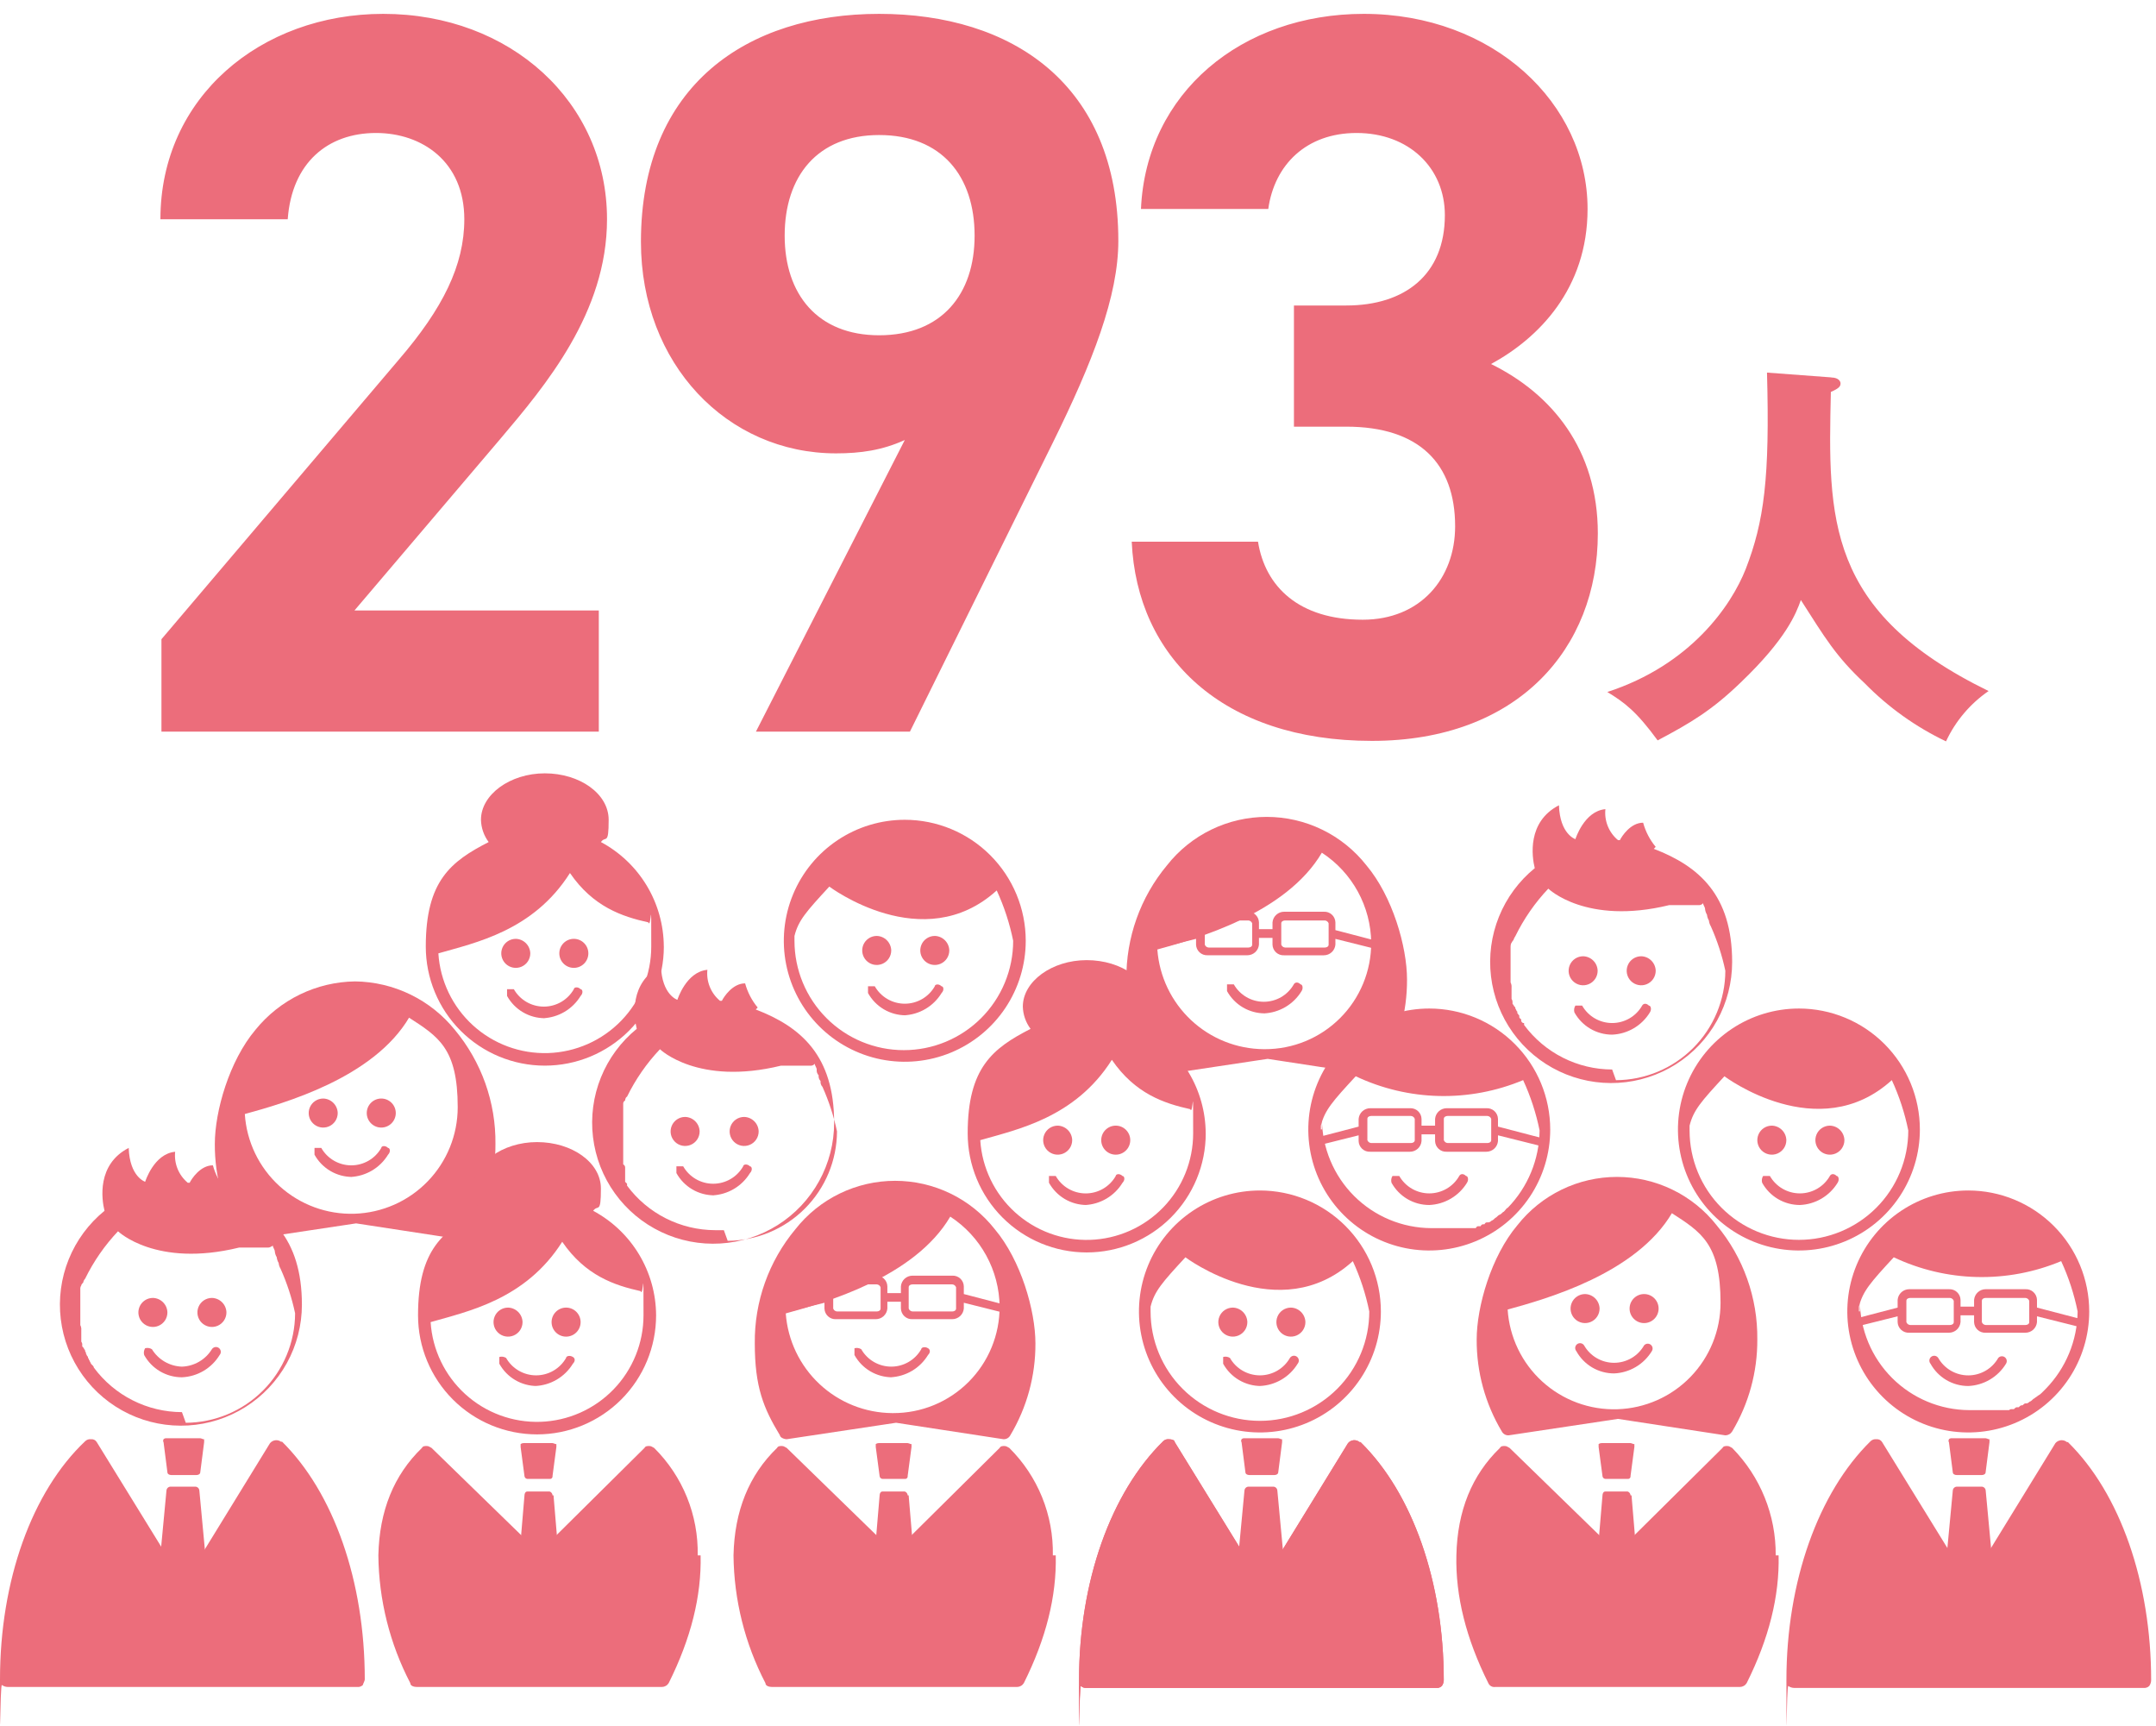 <svg width="336" height="269" viewBox="0 0 336 269" fill="none" xmlns="http://www.w3.org/2000/svg">
<g clip-path="url(#clip0_1_101)">
<path d="M285.329 58.815C286.686 58.815 286.837 59.569 286.837 59.715C286.837 60.167 286.686 60.469 285.329 61.072C284.877 80.828 284.575 95.305 309.911 107.672C307.039 109.647 304.747 112.355 303.275 115.514C298.555 113.264 294.267 110.201 290.607 106.466C286.083 102.243 284.424 99.378 280.654 93.496C279.9 95.607 278.392 99.528 271.304 106.315C266.78 110.688 263.462 112.649 258.334 115.363C255.016 110.839 253.207 109.481 250.492 107.823C263.462 103.6 269.792 94.401 272.058 88.67C274.923 81.28 275.828 74.494 275.376 58.056L285.476 58.81L285.329 58.815Z" fill="#EC6D7B"/>
<path d="M103.456 147.491C103.456 152.411 101.502 157.129 98.023 160.608C94.544 164.087 89.826 166.041 84.906 166.041C79.986 166.041 75.268 164.087 71.789 160.608C68.31 157.129 66.356 152.411 66.356 147.491C66.356 137.236 70.277 134.22 76.156 131.204C75.406 130.2 74.987 128.988 74.956 127.735C74.956 123.814 79.48 120.496 84.909 120.496C90.338 120.496 94.856 123.663 94.856 127.735C94.856 131.807 94.404 130.148 93.65 131.204C96.6 132.783 99.068 135.13 100.794 137.997C102.519 140.865 103.437 144.145 103.45 147.491H103.456ZM88.826 136.029C83.095 145.077 74.047 146.887 68.316 148.546C68.592 152.849 70.53 156.876 73.722 159.775C76.913 162.674 81.107 164.219 85.416 164.082C89.726 163.944 93.813 162.136 96.813 159.04C99.814 155.944 101.492 151.802 101.494 147.49C101.494 138.29 101.494 144.926 101.042 143.72C96.97 142.816 92.446 141.308 88.826 136.029Z" fill="#EC6D7B"/>
<path d="M82.643 148.546C82.643 148.993 82.51 149.431 82.262 149.803C82.013 150.175 81.66 150.465 81.246 150.636C80.833 150.807 80.378 150.852 79.94 150.765C79.501 150.677 79.098 150.462 78.781 150.145C78.465 149.829 78.25 149.426 78.162 148.987C78.075 148.549 78.12 148.094 78.291 147.68C78.462 147.267 78.752 146.914 79.124 146.665C79.496 146.417 79.933 146.284 80.381 146.284C80.976 146.298 81.543 146.541 81.964 146.963C82.385 147.384 82.628 147.951 82.643 148.546Z" fill="#EC6D7B"/>
<path d="M89.429 150.808C90.678 150.808 91.691 149.795 91.691 148.546C91.691 147.297 90.678 146.284 89.429 146.284C88.18 146.284 87.167 147.297 87.167 148.546C87.167 149.795 88.18 150.808 89.429 150.808Z" fill="#EC6D7B"/>
<path d="M84.905 158.65C83.704 158.65 82.525 158.329 81.49 157.719C80.456 157.109 79.604 156.232 79.023 155.181V154.13H80.079C80.55 154.955 81.23 155.64 82.051 156.117C82.872 156.593 83.805 156.844 84.754 156.844C85.703 156.844 86.636 156.593 87.457 156.117C88.278 155.64 88.958 154.955 89.429 154.13C89.429 153.83 90.029 153.678 90.485 154.13C90.785 154.13 90.937 154.73 90.485 155.186C89.865 156.203 89.004 157.052 87.978 157.657C86.953 158.262 85.793 158.605 84.603 158.655H84.903L84.905 158.65Z" fill="#EC6D7B"/>
<path d="M212.941 134.822C211.091 132.472 208.732 130.572 206.041 129.266C203.351 127.96 200.399 127.282 197.408 127.282C194.417 127.282 191.465 127.96 188.775 129.266C186.084 130.572 183.725 132.472 181.875 134.822C177.712 139.812 175.467 146.124 175.541 152.622C175.541 159.408 176.898 162.722 179.462 166.949C179.462 167.249 180.062 167.549 180.518 167.549L197.559 164.985L214.299 167.549C214.518 167.592 214.745 167.556 214.939 167.445C215.133 167.335 215.28 167.159 215.355 166.949C217.946 162.621 219.302 157.666 219.276 152.622C219.276 147.495 217.013 139.653 212.941 134.822ZM196.955 163.476C192.744 163.445 188.699 161.829 185.626 158.951C182.552 156.073 180.674 152.143 180.366 147.943C186.398 146.284 200.423 142.363 206.003 132.862C208.34 134.386 210.265 136.464 211.606 138.911C212.948 141.357 213.665 144.097 213.694 146.887C213.7 149.067 213.276 151.227 212.444 153.243C211.613 155.258 210.391 157.09 208.849 158.631C207.308 160.173 205.476 161.395 203.461 162.226C201.445 163.058 199.285 163.482 197.105 163.476H196.955Z" fill="#EC6D7B"/>
<path d="M197.107 157.896C195.906 157.896 194.727 157.575 193.692 156.965C192.658 156.355 191.806 155.478 191.225 154.427V153.376H192.281C192.752 154.201 193.432 154.886 194.253 155.363C195.074 155.839 196.007 156.09 196.956 156.09C197.906 156.09 198.838 155.839 199.659 155.363C200.48 154.886 201.16 154.201 201.631 153.376C201.782 153.076 202.231 152.924 202.687 153.376C202.987 153.376 203.139 153.976 202.838 154.432C202.219 155.449 201.358 156.298 200.332 156.903C199.306 157.508 198.146 157.851 196.956 157.901H197.107V157.896Z" fill="#EC6D7B"/>
<path d="M215.053 146.736L208.116 144.926V143.72C208.109 143.491 208.057 143.266 207.961 143.058C207.866 142.85 207.73 142.663 207.561 142.508C207.393 142.353 207.195 142.234 206.979 142.157C206.763 142.081 206.534 142.048 206.306 142.061H200.123C199.668 142.06 199.229 142.23 198.894 142.537C198.558 142.844 198.351 143.267 198.313 143.72V144.776H196.202V143.72C196.195 143.491 196.143 143.266 196.047 143.058C195.952 142.85 195.816 142.663 195.647 142.508C195.479 142.353 195.281 142.234 195.065 142.157C194.849 142.081 194.62 142.048 194.392 142.061H188.209C187.754 142.06 187.315 142.23 186.98 142.537C186.644 142.844 186.437 143.267 186.399 143.72V144.926L179.462 146.736L179.762 147.942L186.398 146.283V147.183C186.405 147.412 186.457 147.637 186.552 147.845C186.648 148.053 186.784 148.24 186.952 148.395C187.121 148.55 187.319 148.669 187.535 148.746C187.751 148.822 187.979 148.855 188.208 148.842H194.391C194.846 148.843 195.285 148.673 195.62 148.366C195.955 148.059 196.163 147.636 196.201 147.183V146.133H198.312V147.189C198.319 147.418 198.371 147.643 198.466 147.851C198.562 148.059 198.698 148.246 198.866 148.401C199.035 148.556 199.233 148.675 199.449 148.752C199.665 148.828 199.893 148.861 200.122 148.848H206.305C206.76 148.849 207.199 148.679 207.534 148.372C207.869 148.065 208.077 147.642 208.115 147.189V146.289L214.751 147.948L215.051 146.742L215.053 146.736ZM195.146 147.188C195.146 147.488 194.846 147.64 194.546 147.64H188.362C188.228 147.633 188.1 147.586 187.993 147.506C187.886 147.425 187.806 147.314 187.762 147.188V143.871C187.762 143.571 188.062 143.419 188.362 143.419H194.545C194.679 143.426 194.807 143.473 194.914 143.554C195.021 143.634 195.101 143.745 195.145 143.871L195.146 147.188ZM207.06 147.188C207.06 147.488 206.76 147.64 206.46 147.64H200.277C200.143 147.633 200.015 147.586 199.908 147.506C199.801 147.425 199.721 147.314 199.677 147.188V143.871C199.677 143.571 199.977 143.419 200.277 143.419H206.46C206.594 143.426 206.722 143.473 206.829 143.554C206.936 143.634 207.016 143.745 207.06 143.871V147.188Z" fill="#EC6D7B"/>
<path d="M77.213 178.255C77.238 183.299 75.882 188.254 73.292 192.582C73.292 192.882 72.692 193.182 72.236 193.182L55.497 190.619L38.456 193.183C38.241 193.193 38.028 193.142 37.841 193.036C37.654 192.929 37.501 192.773 37.4 192.583C34.809 188.255 33.453 183.299 33.479 178.255C33.479 173.128 35.741 165.286 39.813 160.455C41.69 158.135 44.054 156.256 46.739 154.953C49.423 153.65 52.362 152.954 55.346 152.915C58.33 152.955 61.269 153.651 63.954 154.955C66.638 156.259 69.003 158.138 70.879 160.459C75.041 165.448 77.287 171.758 77.213 178.255ZM63.791 158.499C58.211 167.999 44.186 171.921 38.154 173.58C38.43 177.883 40.368 181.91 43.56 184.809C46.751 187.708 50.945 189.253 55.254 189.116C59.564 188.978 63.651 187.17 66.651 184.074C69.652 180.978 71.33 176.836 71.332 172.524C71.332 163.324 68.316 161.515 63.641 158.499H63.791Z" fill="#EC6D7B"/>
<path d="M52.632 173.429C52.632 173.876 52.499 174.314 52.251 174.686C52.002 175.058 51.649 175.348 51.236 175.519C50.822 175.69 50.367 175.735 49.929 175.648C49.49 175.56 49.087 175.345 48.771 175.028C48.454 174.712 48.239 174.309 48.151 173.87C48.064 173.431 48.109 172.977 48.28 172.563C48.451 172.15 48.741 171.797 49.113 171.548C49.485 171.3 49.923 171.167 50.37 171.167C50.965 171.181 51.532 171.424 51.953 171.846C52.375 172.267 52.618 172.834 52.632 173.429Z" fill="#EC6D7B"/>
<path d="M59.418 175.691C60.667 175.691 61.68 174.678 61.68 173.429C61.68 172.18 60.667 171.167 59.418 171.167C58.169 171.167 57.156 172.18 57.156 173.429C57.156 174.678 58.169 175.691 59.418 175.691Z" fill="#EC6D7B"/>
<path d="M54.895 183.382C53.694 183.382 52.515 183.061 51.48 182.451C50.446 181.841 49.594 180.964 49.013 179.913V178.862H50.069C50.54 179.687 51.22 180.372 52.041 180.849C52.862 181.325 53.795 181.576 54.744 181.576C55.694 181.576 56.626 181.325 57.447 180.849C58.268 180.372 58.948 179.687 59.419 178.862C59.419 178.562 60.019 178.41 60.475 178.862C60.775 178.862 60.927 179.462 60.475 179.918C59.855 180.935 58.995 181.784 57.969 182.389C56.943 182.994 55.783 183.337 54.593 183.387H54.893L54.895 183.382Z" fill="#EC6D7B"/>
<path d="M164.08 242.348C164.141 239.244 163.57 236.159 162.404 233.282C161.237 230.405 159.499 227.794 157.294 225.608C156.994 225.457 156.842 225.308 156.54 225.308C156.238 225.308 155.94 225.308 155.786 225.608L139.348 241.895L122.607 225.607C122.307 225.456 122.155 225.307 121.853 225.307C121.551 225.307 121.253 225.307 121.099 225.607C116.726 229.83 114.464 235.41 114.313 242.347C114.383 249.282 116.089 256.102 119.29 262.254C119.29 262.706 119.89 262.854 120.346 262.854H158.5C158.712 262.85 158.92 262.793 159.104 262.688C159.289 262.584 159.444 262.434 159.556 262.254C163.023 255.317 164.682 248.681 164.533 242.347L164.08 242.348Z" fill="#EC6D7B"/>
<path d="M141.458 232.995C141.451 232.861 141.404 232.733 141.324 232.626C141.243 232.519 141.133 232.439 141.006 232.395H137.537C137.237 232.395 137.085 232.695 137.085 232.995L136.029 245.515V245.815L138.894 254.109C138.901 254.227 138.951 254.337 139.034 254.421C139.118 254.504 139.229 254.554 139.346 254.561C139.497 254.561 139.798 254.561 139.798 254.109L142.663 245.815V245.515L141.609 232.995H141.458Z" fill="#EC6D7B"/>
<path d="M141.91 225.006C141.768 224.932 141.616 224.881 141.458 224.855H136.933C136.77 224.855 136.611 224.908 136.481 225.006V225.458L137.081 229.982C137.088 230.1 137.138 230.21 137.221 230.294C137.305 230.377 137.415 230.427 137.533 230.434H141.002C141.063 230.443 141.126 230.437 141.185 230.417C141.243 230.398 141.297 230.365 141.341 230.321C141.385 230.277 141.418 230.224 141.437 230.165C141.457 230.106 141.463 230.043 141.454 229.982L142.054 225.458V225.006H141.903H141.91Z" fill="#EC6D7B"/>
<path d="M155.03 191.526C153.18 189.176 150.821 187.276 148.13 185.97C145.44 184.664 142.488 183.986 139.497 183.986C136.506 183.986 133.554 184.664 130.864 185.97C128.173 187.276 125.814 189.176 123.964 191.526C119.802 196.515 117.556 202.825 117.63 209.322C117.63 216.108 118.987 219.422 121.551 223.649C121.551 223.949 122.151 224.249 122.607 224.249L139.648 221.685L156.388 224.249C156.603 224.259 156.816 224.208 157.003 224.102C157.19 223.995 157.343 223.839 157.444 223.649C160.034 219.321 161.39 214.366 161.365 209.322C161.364 204.194 159.102 196.352 155.03 191.526ZM139.045 220.18C134.834 220.149 130.789 218.533 127.715 215.655C124.642 212.777 122.764 208.847 122.456 204.647C128.488 202.988 142.513 199.067 148.093 189.566C150.43 191.09 152.355 193.168 153.696 195.615C155.038 198.061 155.755 200.801 155.784 203.591C155.79 205.771 155.366 207.931 154.534 209.947C153.703 211.962 152.481 213.794 150.939 215.335C149.398 216.877 147.566 218.099 145.551 218.93C143.535 219.762 141.375 220.186 139.195 220.18H139.045Z" fill="#EC6D7B"/>
<path d="M139.046 214.6C137.845 214.6 136.666 214.279 135.631 213.669C134.597 213.059 133.745 212.182 133.164 211.131V210.075C133.341 210.026 133.526 210.013 133.708 210.039C133.89 210.065 134.064 210.129 134.22 210.226C134.691 211.051 135.371 211.736 136.192 212.213C137.013 212.689 137.946 212.94 138.895 212.94C139.844 212.94 140.777 212.689 141.598 212.213C142.419 211.736 143.099 211.051 143.57 210.226C143.57 209.926 144.17 209.774 144.626 210.075C144.926 210.226 145.078 210.675 144.626 211.131C144.007 212.148 143.146 212.997 142.12 213.602C141.094 214.207 139.934 214.55 138.744 214.6H139.044H139.046Z" fill="#EC6D7B"/>
<path d="M157.142 203.44L150.205 201.63V200.424C150.198 200.195 150.146 199.97 150.051 199.762C149.955 199.554 149.819 199.367 149.651 199.212C149.482 199.057 149.284 198.938 149.068 198.861C148.852 198.785 148.624 198.752 148.395 198.765H142.212C141.757 198.764 141.318 198.934 140.983 199.241C140.648 199.548 140.44 199.971 140.402 200.424V201.48H138.291V200.424C138.284 200.195 138.232 199.97 138.137 199.762C138.041 199.554 137.905 199.367 137.737 199.212C137.568 199.057 137.37 198.938 137.154 198.861C136.938 198.785 136.71 198.752 136.481 198.765H130.298C129.843 198.764 129.404 198.934 129.069 199.241C128.734 199.548 128.526 199.971 128.488 200.424V201.63L121.551 203.44L121.851 204.646L128.487 202.987V203.887C128.494 204.116 128.546 204.341 128.642 204.549C128.737 204.757 128.873 204.944 129.042 205.099C129.21 205.254 129.408 205.373 129.624 205.45C129.84 205.526 130.068 205.559 130.297 205.546H136.481C136.936 205.547 137.375 205.377 137.71 205.07C138.045 204.763 138.253 204.34 138.291 203.887V202.831H140.402V203.887C140.409 204.116 140.461 204.341 140.557 204.549C140.652 204.757 140.788 204.944 140.957 205.099C141.125 205.254 141.323 205.373 141.539 205.45C141.755 205.526 141.983 205.559 142.212 205.546H148.395C148.85 205.547 149.289 205.377 149.624 205.07C149.959 204.763 150.167 204.34 150.205 203.887V202.987L156.841 204.646L157.142 203.44ZM137.235 203.892C137.235 204.192 136.935 204.344 136.635 204.344H130.451C130.317 204.337 130.189 204.29 130.082 204.209C129.975 204.129 129.895 204.018 129.851 203.892V200.575C129.851 200.275 130.151 200.123 130.451 200.123H136.634C136.768 200.13 136.896 200.177 137.003 200.257C137.11 200.338 137.19 200.449 137.234 200.575L137.235 203.892ZM148.998 203.892C148.998 204.192 148.698 204.344 148.398 204.344H142.215C142.081 204.337 141.953 204.29 141.846 204.209C141.739 204.129 141.659 204.018 141.615 203.892V200.575C141.615 200.275 141.915 200.123 142.215 200.123H148.398C148.532 200.13 148.66 200.177 148.767 200.257C148.874 200.338 148.954 200.449 148.998 200.575V203.892Z" fill="#EC6D7B"/>
<path d="M322.126 224.704C321.876 224.492 321.554 224.385 321.226 224.404C321.054 224.416 320.885 224.462 320.731 224.539C320.576 224.617 320.439 224.725 320.326 224.856L306.892 246.722L293.322 224.704C293.233 224.549 293.1 224.423 292.94 224.343C292.78 224.262 292.6 224.231 292.422 224.252C292.259 224.232 292.094 224.249 291.938 224.301C291.783 224.353 291.641 224.438 291.522 224.552C283.378 232.545 278.402 246.419 278.402 261.802C278.402 277.185 278.402 262.402 278.702 262.702C278.965 262.89 279.279 262.994 279.602 263.002H334.044C334.207 263.022 334.372 263.005 334.528 262.953C334.683 262.901 334.826 262.816 334.944 262.702C335.132 262.439 335.236 262.125 335.244 261.802C335.244 246.57 330.418 232.696 322.274 224.702H322.123L322.126 224.704Z" fill="#EC6D7B"/>
<path d="M309.458 232.241C309.447 232.086 309.38 231.94 309.27 231.829C309.159 231.719 309.013 231.652 308.858 231.641H304.934C304.779 231.652 304.633 231.719 304.522 231.829C304.412 231.94 304.345 232.086 304.334 232.241L303.124 245.063V245.363L306.291 253.808C306.291 254.108 306.591 254.26 306.891 254.26C307.191 254.26 307.343 254.109 307.491 253.808L310.658 245.363V245.063L309.458 232.241Z" fill="#EC6D7B"/>
<path d="M309.911 224.252C309.769 224.178 309.617 224.127 309.459 224.101H304.181C304.099 224.091 304.016 224.099 303.938 224.125C303.86 224.152 303.788 224.195 303.729 224.252C303.729 224.252 303.578 224.552 303.729 224.704L304.329 229.379C304.329 229.679 304.629 229.831 304.929 229.831H308.85C309.15 229.831 309.45 229.68 309.45 229.379L310.05 224.704V224.252H309.899H309.911Z" fill="#EC6D7B"/>
<path d="M306.744 185.494C303.016 185.494 299.371 186.599 296.271 188.67C293.17 190.741 290.754 193.685 289.327 197.13C287.9 200.574 287.526 204.365 288.253 208.021C288.98 211.678 290.775 215.037 293.412 217.674C296.048 220.311 299.407 222.106 303.064 222.834C306.721 223.561 310.511 223.188 313.956 221.761C317.4 220.335 320.345 217.918 322.416 214.818C324.487 211.718 325.593 208.073 325.593 204.345C325.591 199.346 323.605 194.553 320.07 191.018C316.536 187.483 311.743 185.496 306.744 185.494ZM289.703 204.345V203.594C290.303 201.181 291.513 199.824 295.132 195.903C299.196 197.825 303.619 198.872 308.113 198.976C312.608 199.079 317.074 198.237 321.222 196.503C322.378 199.009 323.238 201.641 323.786 204.345C323.744 208.858 321.961 213.18 318.809 216.41L318.209 217.01C318.038 217.196 317.835 217.349 317.609 217.462C317.458 217.613 317.157 217.762 317.009 217.914C316.858 217.914 316.709 218.214 316.409 218.366C316.258 218.366 316.109 218.666 315.809 218.666H315.658C315.507 218.666 315.358 218.817 315.206 218.966H315.055C314.904 218.966 314.755 219.117 314.603 219.266H314.303C314.152 219.266 314.003 219.417 313.851 219.566H313.551C313.469 219.556 313.386 219.564 313.308 219.59C313.23 219.617 313.158 219.66 313.099 219.717H306.893C302.38 219.696 298.058 217.894 294.867 214.703C291.675 211.511 289.873 207.189 289.852 202.676V204.335H289.701L289.703 204.345Z" fill="#EC6D7B"/>
<path d="M306.741 215.958C305.54 215.958 304.361 215.637 303.326 215.027C302.292 214.417 301.44 213.54 300.859 212.489C300.792 212.411 300.742 212.319 300.712 212.22C300.682 212.122 300.672 212.018 300.683 211.916C300.695 211.813 300.727 211.714 300.779 211.625C300.83 211.535 300.899 211.457 300.982 211.395C301.064 211.334 301.159 211.29 301.259 211.266C301.36 211.242 301.464 211.239 301.565 211.257C301.667 211.276 301.764 211.314 301.85 211.371C301.936 211.428 302.009 211.502 302.065 211.589C302.536 212.414 303.216 213.099 304.037 213.576C304.858 214.052 305.791 214.303 306.74 214.303C307.689 214.303 308.622 214.052 309.443 213.576C310.264 213.099 310.944 212.414 311.415 211.589C311.539 211.443 311.714 211.35 311.905 211.329C312.095 211.308 312.286 211.36 312.44 211.474C312.593 211.589 312.697 211.757 312.731 211.946C312.765 212.134 312.725 212.328 312.621 212.489C312.002 213.506 311.141 214.355 310.115 214.96C309.089 215.565 307.929 215.908 306.739 215.958H306.741Z" fill="#EC6D7B"/>
<path d="M324.389 205.551L317.452 203.741V202.535C317.445 202.306 317.393 202.081 317.298 201.873C317.202 201.665 317.066 201.478 316.898 201.323C316.729 201.168 316.531 201.049 316.315 200.972C316.099 200.896 315.871 200.863 315.642 200.876H309.459C309.004 200.875 308.565 201.045 308.23 201.352C307.895 201.659 307.687 202.082 307.649 202.535V203.591H305.538V202.535C305.531 202.306 305.479 202.081 305.384 201.873C305.288 201.665 305.152 201.478 304.984 201.323C304.815 201.168 304.617 201.049 304.401 200.972C304.185 200.896 303.957 200.863 303.728 200.876H297.545C297.09 200.875 296.651 201.045 296.316 201.352C295.981 201.659 295.773 202.082 295.735 202.535V203.741L288.798 205.551L289.098 206.757L295.734 205.098V205.998C295.741 206.227 295.793 206.452 295.889 206.66C295.984 206.868 296.12 207.055 296.289 207.21C296.457 207.365 296.655 207.484 296.871 207.561C297.087 207.637 297.316 207.67 297.544 207.657H303.727C304.182 207.658 304.621 207.488 304.956 207.181C305.292 206.874 305.499 206.451 305.537 205.998V204.942H307.648V205.998C307.655 206.227 307.707 206.452 307.803 206.66C307.898 206.868 308.034 207.055 308.203 207.21C308.371 207.365 308.569 207.484 308.785 207.561C309.001 207.637 309.23 207.67 309.458 207.657H315.641C316.096 207.658 316.535 207.488 316.87 207.181C317.206 206.874 317.413 206.451 317.451 205.998V205.098L324.087 206.757L324.387 205.551H324.389ZM304.482 206.003C304.482 206.303 304.182 206.455 303.882 206.455H297.698C297.564 206.448 297.436 206.401 297.329 206.321C297.222 206.24 297.142 206.129 297.098 206.003V202.686C297.098 202.386 297.398 202.234 297.698 202.234H303.881C304.015 202.241 304.143 202.288 304.25 202.369C304.357 202.449 304.437 202.56 304.481 202.686L304.482 206.003ZM316.245 206.003C316.245 206.303 315.945 206.455 315.645 206.455H309.462C309.328 206.448 309.2 206.401 309.093 206.321C308.986 206.24 308.906 206.129 308.862 206.003V202.686C308.862 202.386 309.162 202.234 309.462 202.234H315.645C315.779 202.241 315.907 202.288 316.014 202.369C316.121 202.449 316.201 202.56 316.245 202.686V206.003Z" fill="#EC6D7B"/>
<path d="M108.733 242.348C108.794 239.243 108.223 236.159 107.057 233.281C105.89 230.404 104.151 227.793 101.946 225.607C101.646 225.456 101.494 225.307 101.192 225.307C100.89 225.307 100.592 225.307 100.438 225.607L84 241.896L67.26 225.607C66.96 225.456 66.808 225.307 66.506 225.307C66.204 225.307 65.906 225.307 65.752 225.607C61.379 229.83 59.117 235.41 58.966 242.347C59.036 249.282 60.742 256.102 63.943 262.254C63.943 262.706 64.543 262.854 64.999 262.854H103.153C103.365 262.85 103.573 262.793 103.757 262.688C103.942 262.584 104.097 262.434 104.209 262.254C107.676 255.317 109.335 248.681 109.186 242.347H108.734L108.733 242.348Z" fill="#EC6D7B"/>
<path d="M86.111 232.995C86.104 232.861 86.057 232.733 85.976 232.626C85.896 232.519 85.785 232.439 85.659 232.395H82.19C81.89 232.395 81.738 232.695 81.738 232.995L80.682 245.515V245.815L83.547 254.109C83.554 254.227 83.604 254.337 83.687 254.421C83.77 254.504 83.881 254.554 83.999 254.561C84.15 254.561 84.451 254.561 84.451 254.109L87.316 245.815V245.515L86.262 232.995H86.111Z" fill="#EC6D7B"/>
<path d="M86.564 225.006C86.422 224.932 86.27 224.881 86.112 224.855H81.587C81.424 224.855 81.265 224.908 81.135 225.006V225.458L81.735 229.982C81.742 230.1 81.792 230.21 81.875 230.294C81.959 230.377 82.07 230.427 82.187 230.434H85.656C85.717 230.443 85.78 230.437 85.839 230.417C85.897 230.398 85.951 230.365 85.995 230.321C86.039 230.277 86.072 230.224 86.091 230.165C86.111 230.106 86.117 230.043 86.108 229.982L86.708 225.458V225.006H86.557H86.564Z" fill="#EC6D7B"/>
<path d="M102.249 204.948C102.249 209.868 100.295 214.586 96.816 218.065C93.337 221.544 88.619 223.498 83.699 223.498C78.779 223.498 74.061 221.544 70.582 218.065C67.103 214.586 65.149 209.868 65.149 204.948C65.149 194.693 69.07 191.677 74.949 188.661C74.197 187.658 73.775 186.445 73.743 185.192C73.743 181.271 78.267 177.953 83.696 177.953C89.125 177.953 93.649 181.12 93.649 185.192C93.649 189.264 93.197 187.605 92.443 188.661C95.394 190.239 97.864 192.586 99.59 195.453C101.316 198.321 102.235 201.601 102.249 204.948ZM87.619 193.486C81.888 202.534 72.84 204.344 67.109 206.003C67.385 210.306 69.323 214.333 72.515 217.232C75.706 220.131 79.9 221.676 84.209 221.539C88.519 221.401 92.606 219.593 95.606 216.497C98.607 213.401 100.285 209.259 100.287 204.947C100.287 195.747 100.287 202.383 99.835 201.177C95.763 200.273 91.239 198.765 87.619 193.486Z" fill="#EC6D7B"/>
<path d="M81.436 206.004C81.436 206.451 81.303 206.889 81.055 207.261C80.806 207.633 80.453 207.923 80.04 208.094C79.626 208.265 79.172 208.31 78.733 208.223C78.294 208.135 77.891 207.92 77.575 207.603C77.258 207.287 77.043 206.884 76.956 206.445C76.868 206.007 76.913 205.552 77.084 205.138C77.255 204.725 77.545 204.372 77.917 204.123C78.289 203.875 78.727 203.742 79.174 203.742C79.769 203.756 80.337 203.999 80.758 204.421C81.179 204.842 81.422 205.409 81.436 206.004Z" fill="#EC6D7B"/>
<path d="M88.223 208.266C89.472 208.266 90.485 207.253 90.485 206.004C90.485 204.755 89.472 203.742 88.223 203.742C86.974 203.742 85.961 204.755 85.961 206.004C85.961 207.253 86.974 208.266 88.223 208.266Z" fill="#EC6D7B"/>
<path d="M83.699 215.958C82.498 215.958 81.319 215.637 80.284 215.027C79.25 214.417 78.398 213.54 77.817 212.489V211.433C77.994 211.384 78.179 211.371 78.361 211.397C78.543 211.423 78.717 211.487 78.873 211.584C79.344 212.409 80.024 213.094 80.845 213.571C81.666 214.047 82.599 214.298 83.548 214.298C84.497 214.298 85.43 214.047 86.251 213.571C87.072 213.094 87.752 212.409 88.223 211.584C88.223 211.284 88.823 211.132 89.279 211.433C89.579 211.584 89.731 212.033 89.279 212.489C88.659 213.506 87.799 214.355 86.772 214.96C85.746 215.565 84.587 215.908 83.397 215.958H83.697H83.699Z" fill="#EC6D7B"/>
<path d="M276.733 242.348C276.759 239.248 276.173 236.174 275.008 233.302C273.844 230.429 272.124 227.814 269.947 225.608C269.647 225.457 269.495 225.308 269.193 225.308C268.891 225.308 268.593 225.308 268.439 225.608L252.001 241.895L235.263 225.607C234.963 225.456 234.811 225.307 234.509 225.307C234.207 225.307 233.909 225.307 233.755 225.607C229.382 229.83 227.12 235.41 226.969 242.347C226.818 248.68 228.477 255.316 231.946 262.254C232.033 262.455 232.183 262.622 232.374 262.73C232.564 262.839 232.785 262.882 233.002 262.854H271.153C271.365 262.85 271.573 262.793 271.757 262.688C271.942 262.584 272.097 262.434 272.209 262.254C275.676 255.317 277.335 248.681 277.186 242.347L276.733 242.348Z" fill="#EC6D7B"/>
<path d="M254.112 232.995C254.105 232.861 254.058 232.733 253.977 232.626C253.897 232.519 253.786 232.439 253.66 232.395H250.191C249.891 232.395 249.739 232.695 249.739 232.995L248.683 245.515V245.815L251.548 254.109C251.555 254.227 251.605 254.337 251.688 254.421C251.771 254.504 251.882 254.554 252 254.561C252.151 254.561 252.452 254.561 252.452 254.109L255.317 245.815V245.515L254.263 232.995H254.112Z" fill="#EC6D7B"/>
<path d="M254.564 225.006C254.422 224.932 254.27 224.881 254.112 224.855H249.588C249.425 224.854 249.266 224.908 249.136 225.006V225.458L249.736 229.982C249.743 230.1 249.793 230.21 249.876 230.294C249.96 230.377 250.07 230.427 250.188 230.434H253.657C253.718 230.443 253.781 230.437 253.84 230.417C253.898 230.398 253.952 230.365 253.996 230.321C254.04 230.277 254.073 230.223 254.092 230.165C254.112 230.106 254.118 230.043 254.109 229.982L254.709 225.458V225.006H254.558H254.564Z" fill="#EC6D7B"/>
<path d="M273.867 208.719C273.892 213.763 272.536 218.718 269.946 223.046C269.834 223.226 269.679 223.376 269.494 223.48C269.31 223.585 269.102 223.642 268.89 223.646L252.15 221.082L235.109 223.646C234.894 223.656 234.681 223.605 234.494 223.499C234.307 223.392 234.154 223.236 234.053 223.046C231.463 218.718 230.107 213.763 230.132 208.719C230.132 203.592 232.394 195.749 236.466 190.919C238.316 188.569 240.675 186.669 243.366 185.363C246.056 184.057 249.008 183.379 251.999 183.379C254.99 183.379 257.942 184.057 260.632 185.363C263.323 186.669 265.682 188.569 267.532 190.919C271.695 195.909 273.94 202.221 273.866 208.719H273.867ZM260.596 188.963C255.016 198.463 240.991 202.385 234.959 204.044C235.235 208.347 237.173 212.374 240.365 215.273C243.556 218.172 247.75 219.717 252.059 219.579C256.369 219.442 260.456 217.634 263.456 214.538C266.457 211.442 268.135 207.3 268.137 202.988C268.137 193.788 265.121 191.979 260.446 188.963H260.596Z" fill="#EC6D7B"/>
<path d="M249.286 203.893C249.286 204.34 249.153 204.778 248.905 205.15C248.656 205.522 248.303 205.812 247.89 205.983C247.476 206.154 247.021 206.199 246.583 206.112C246.144 206.024 245.741 205.809 245.424 205.492C245.108 205.176 244.893 204.773 244.805 204.334C244.718 203.895 244.763 203.441 244.934 203.027C245.105 202.614 245.395 202.261 245.767 202.012C246.139 201.764 246.577 201.631 247.024 201.631C247.619 201.645 248.186 201.888 248.607 202.31C249.029 202.731 249.272 203.298 249.286 203.893Z" fill="#EC6D7B"/>
<path d="M256.223 206.155C257.472 206.155 258.485 205.142 258.485 203.893C258.485 202.644 257.472 201.631 256.223 201.631C254.974 201.631 253.961 202.644 253.961 203.893C253.961 205.142 254.974 206.155 256.223 206.155Z" fill="#EC6D7B"/>
<path d="M251.546 213.998C250.345 213.998 249.166 213.677 248.131 213.067C247.097 212.457 246.245 211.58 245.664 210.529C245.597 210.45 245.547 210.359 245.517 210.26C245.486 210.162 245.477 210.058 245.488 209.956C245.5 209.853 245.532 209.754 245.584 209.665C245.635 209.575 245.704 209.497 245.787 209.435C245.869 209.374 245.964 209.33 246.064 209.306C246.165 209.282 246.269 209.279 246.37 209.297C246.472 209.316 246.569 209.354 246.655 209.411C246.74 209.468 246.814 209.542 246.87 209.629C247.341 210.453 248.021 211.139 248.842 211.616C249.663 212.092 250.596 212.343 251.545 212.343C252.494 212.343 253.427 212.092 254.248 211.616C255.069 211.139 255.749 210.453 256.22 209.629C256.344 209.483 256.519 209.39 256.71 209.369C256.9 209.348 257.091 209.399 257.245 209.514C257.398 209.629 257.502 209.797 257.536 209.986C257.57 210.174 257.53 210.368 257.426 210.529C256.806 211.546 255.946 212.395 254.92 213C253.894 213.605 252.734 213.948 251.544 213.998H251.546Z" fill="#EC6D7B"/>
<path d="M43.885 224.704C43.635 224.492 43.312 224.385 42.985 224.404C42.812 224.416 42.644 224.462 42.489 224.539C42.335 224.617 42.197 224.725 42.085 224.856L28.654 246.722L15.081 224.704C14.992 224.549 14.859 224.423 14.699 224.343C14.539 224.262 14.359 224.231 14.181 224.252C14.018 224.232 13.853 224.249 13.697 224.301C13.542 224.353 13.399 224.438 13.281 224.552C4.977 232.396 0 246.27 0 261.652C0 277.034 0 262.252 0.3 262.552C0.563 262.74 0.877 262.844 1.2 262.852H55.648C55.811 262.872 55.976 262.855 56.132 262.803C56.287 262.751 56.43 262.666 56.548 262.552C56.548 262.401 56.848 261.952 56.848 261.652C56.848 246.42 52.022 232.546 43.878 224.552L43.885 224.704Z" fill="#EC6D7B"/>
<path d="M31.067 232.241C31.056 232.086 30.989 231.94 30.879 231.829C30.768 231.719 30.622 231.652 30.467 231.641H26.543C26.388 231.652 26.242 231.719 26.131 231.829C26.021 231.94 25.954 232.086 25.943 232.241L24.733 245.063V245.363L27.9 253.808C27.9 254.108 28.2 254.26 28.5 254.26C28.8 254.26 28.952 254.109 29.1 253.808L32.267 245.363V245.063L31.067 232.241Z" fill="#EC6D7B"/>
<path d="M31.67 224.252C31.528 224.178 31.376 224.127 31.218 224.101H25.939C25.857 224.091 25.774 224.099 25.696 224.125C25.618 224.152 25.546 224.195 25.487 224.252C25.487 224.252 25.336 224.552 25.487 224.704L26.087 229.379C26.087 229.679 26.387 229.831 26.687 229.831H30.614C30.914 229.831 31.214 229.68 31.214 229.379L31.814 224.704V224.252H31.67Z" fill="#EC6D7B"/>
<path d="M26.09 204.496C26.09 204.943 25.957 205.381 25.709 205.753C25.46 206.125 25.107 206.415 24.694 206.586C24.28 206.757 23.826 206.802 23.387 206.715C22.948 206.627 22.545 206.412 22.229 206.095C21.912 205.779 21.697 205.376 21.61 204.937C21.522 204.499 21.567 204.044 21.738 203.63C21.909 203.217 22.199 202.864 22.571 202.615C22.943 202.367 23.381 202.234 23.828 202.234C24.423 202.248 24.99 202.491 25.412 202.913C25.833 203.334 26.076 203.901 26.09 204.496Z" fill="#EC6D7B"/>
<path d="M35.289 204.496C35.289 204.943 35.156 205.381 34.908 205.753C34.659 206.125 34.306 206.415 33.893 206.586C33.479 206.757 33.025 206.802 32.586 206.715C32.147 206.627 31.744 206.412 31.427 206.095C31.111 205.779 30.896 205.376 30.808 204.937C30.721 204.499 30.766 204.044 30.937 203.63C31.108 203.217 31.398 202.864 31.77 202.615C32.142 202.367 32.58 202.234 33.027 202.234C33.622 202.248 34.189 202.491 34.611 202.913C35.032 203.334 35.275 203.901 35.289 204.496Z" fill="#EC6D7B"/>
<path d="M28.349 214.6C27.148 214.6 25.969 214.279 24.934 213.669C23.9 213.059 23.048 212.182 22.467 211.131C22.418 210.954 22.405 210.769 22.431 210.587C22.457 210.405 22.521 210.231 22.618 210.075C22.795 210.026 22.98 210.013 23.162 210.039C23.344 210.065 23.518 210.129 23.674 210.226C24.168 211.03 24.854 211.698 25.67 212.172C26.486 212.646 27.406 212.91 28.349 212.941C29.292 212.91 30.212 212.646 31.028 212.172C31.844 211.698 32.53 211.03 33.024 210.226C33.08 210.14 33.154 210.065 33.239 210.008C33.325 209.951 33.422 209.913 33.524 209.894C33.625 209.876 33.729 209.879 33.83 209.903C33.93 209.927 34.025 209.971 34.107 210.032C34.19 210.094 34.259 210.172 34.31 210.262C34.362 210.351 34.394 210.45 34.406 210.553C34.417 210.655 34.407 210.759 34.377 210.858C34.347 210.956 34.297 211.048 34.23 211.126C33.611 212.144 32.751 212.994 31.725 213.6C30.699 214.206 29.539 214.549 28.349 214.6Z" fill="#EC6D7B"/>
<path d="M35.138 185.343C34.224 184.24 33.555 182.955 33.177 181.573C31.216 181.573 29.859 183.684 29.558 184.288H29.258C28.56 183.706 28.016 182.962 27.674 182.12C27.332 181.279 27.203 180.366 27.297 179.462C23.979 179.762 22.622 184.137 22.622 184.137C22.622 184.137 20.209 183.383 20.058 178.859C15.081 181.423 15.835 186.852 16.288 188.659C13.82 190.668 11.901 193.269 10.709 196.22C9.517 199.17 9.091 202.375 9.471 205.534C9.851 208.694 11.024 211.706 12.882 214.29C14.739 216.874 17.22 218.945 20.094 220.312C22.968 221.679 26.141 222.296 29.317 222.106C32.494 221.917 35.571 220.926 38.262 219.227C40.952 217.527 43.169 215.175 44.706 212.388C46.242 209.602 47.049 206.471 47.05 203.289C47.05 192.883 41.923 188.359 34.835 185.644L35.135 185.344L35.138 185.343ZM28.35 220.029C25.68 220.022 23.049 219.391 20.666 218.186C18.283 216.982 16.215 215.237 14.626 213.092C14.615 212.977 14.561 212.87 14.475 212.792L14.175 212.492C14.164 212.377 14.11 212.27 14.024 212.192C14.013 212.077 13.959 211.97 13.873 211.892C13.862 211.777 13.808 211.67 13.722 211.592C13.722 211.592 13.722 211.292 13.571 211.292C13.56 211.177 13.506 211.07 13.42 210.992C13.421 210.829 13.367 210.67 13.269 210.54C13.269 210.54 13.269 210.24 13.118 210.24C13.118 210.089 12.967 209.94 12.818 209.788V209.488C12.819 209.325 12.765 209.166 12.667 209.036V207.226C12.69 206.965 12.638 206.704 12.516 206.472V200.892C12.494 200.68 12.548 200.468 12.667 200.292C12.667 200.141 12.818 199.992 12.967 199.84C13.005 199.615 13.109 199.405 13.267 199.24C14.592 196.532 16.321 194.04 18.394 191.85C18.394 191.85 24.28 197.558 37.25 194.391H41.774C42.074 194.391 42.226 194.24 42.528 194.091C42.528 194.391 42.828 194.691 42.828 194.991C42.859 195.31 42.962 195.617 43.128 195.891C43.16 196.21 43.262 196.517 43.428 196.791C43.459 197.11 43.562 197.417 43.728 197.691C44.726 199.916 45.484 202.242 45.99 204.628C45.974 209.143 44.175 213.47 40.984 216.665C37.794 219.86 33.47 221.665 28.955 221.688L28.355 220.029H28.35Z" fill="#EC6D7B"/>
<path d="M196.352 185.494C192.624 185.494 188.979 186.599 185.878 188.67C182.778 190.741 180.362 193.685 178.935 197.13C177.507 200.574 177.134 204.365 177.861 208.021C178.588 211.678 180.383 215.037 183.02 217.674C185.656 220.311 189.015 222.106 192.672 222.834C196.328 223.561 200.119 223.188 203.564 221.761C207.008 220.335 209.952 217.918 212.024 214.818C214.095 211.718 215.201 208.073 215.201 204.345C215.199 199.346 213.213 194.553 209.678 191.018C206.144 187.483 201.351 185.496 196.352 185.494ZM210.83 196.503C211.986 199.009 212.846 201.641 213.394 204.345C213.394 208.865 211.599 213.199 208.403 216.395C205.207 219.591 200.872 221.387 196.353 221.387C191.833 221.387 187.498 219.591 184.302 216.395C181.106 213.199 179.311 208.865 179.311 204.345V203.594C179.911 201.181 181.121 199.824 184.74 195.903C184.74 195.903 199.368 206.912 210.83 196.503Z" fill="#EC6D7B"/>
<path d="M211.885 224.704C211.635 224.492 211.312 224.385 210.985 224.404C210.812 224.416 210.644 224.462 210.489 224.539C210.335 224.617 210.197 224.725 210.085 224.856L196.651 246.722L183.081 224.704C183.081 224.404 182.629 224.252 182.181 224.252C182.018 224.232 181.853 224.249 181.697 224.301C181.542 224.353 181.399 224.438 181.281 224.552C173.137 232.545 168.161 246.419 168.161 261.802C168.161 277.185 168.161 262.402 168.461 262.702C168.579 262.816 168.722 262.901 168.877 262.953C169.033 263.005 169.198 263.022 169.361 263.002H223.803C223.966 263.022 224.131 263.005 224.287 262.953C224.442 262.901 224.584 262.816 224.703 262.702C224.891 262.439 224.995 262.125 225.003 261.802C225.003 246.57 220.177 232.696 212.033 224.702H211.882L211.885 224.704Z" fill="#EC6D7B"/>
<path d="M211.885 224.704C211.635 224.492 211.312 224.385 210.985 224.404C210.812 224.416 210.644 224.462 210.489 224.539C210.335 224.617 210.197 224.725 210.085 224.856L196.651 246.722L183.081 224.704C183.081 224.404 182.629 224.252 182.181 224.252C182.018 224.232 181.853 224.249 181.697 224.301C181.542 224.353 181.399 224.438 181.281 224.552C173.137 232.545 168.161 246.419 168.161 261.802C168.161 277.185 168.161 262.402 168.461 262.702C168.579 262.816 168.722 262.901 168.877 262.953C169.033 263.005 169.198 263.022 169.361 263.002H223.803C223.966 263.022 224.131 263.005 224.287 262.953C224.442 262.901 224.584 262.816 224.703 262.702C224.891 262.439 224.995 262.125 225.003 261.802C225.003 246.57 220.177 232.696 212.033 224.702H211.882L211.885 224.704Z" fill="#EC6D7B"/>
<path d="M199.067 232.241C199.056 232.086 198.989 231.94 198.879 231.829C198.768 231.719 198.622 231.652 198.467 231.641H194.543C194.388 231.652 194.241 231.719 194.131 231.829C194.021 231.94 193.954 232.086 193.943 232.241L192.733 245.063V245.363L195.9 253.808C195.9 254.108 196.2 254.26 196.5 254.26C196.8 254.26 196.952 254.109 197.1 253.808L200.267 245.363V245.063L199.067 232.241Z" fill="#EC6D7B"/>
<path d="M199.67 224.252C199.528 224.178 199.376 224.127 199.218 224.101H193.94C193.858 224.091 193.775 224.099 193.697 224.125C193.619 224.152 193.547 224.195 193.488 224.252C193.488 224.252 193.337 224.552 193.488 224.704L194.088 229.379C194.088 229.679 194.388 229.831 194.688 229.831H198.609C198.909 229.831 199.209 229.68 199.209 229.379L199.809 224.704V224.252H199.658H199.67Z" fill="#EC6D7B"/>
<path d="M194.392 206.004C194.392 206.451 194.259 206.889 194.011 207.261C193.762 207.633 193.409 207.923 192.996 208.094C192.582 208.265 192.127 208.31 191.689 208.223C191.25 208.135 190.847 207.92 190.53 207.603C190.214 207.287 189.999 206.884 189.911 206.445C189.824 206.007 189.869 205.552 190.04 205.138C190.211 204.725 190.501 204.372 190.873 204.123C191.245 203.875 191.683 203.742 192.13 203.742C192.725 203.756 193.292 203.999 193.713 204.421C194.135 204.842 194.377 205.409 194.392 206.004Z" fill="#EC6D7B"/>
<path d="M203.44 206.004C203.44 206.451 203.307 206.889 203.059 207.261C202.81 207.633 202.457 207.923 202.044 208.094C201.63 208.265 201.176 208.31 200.737 208.223C200.298 208.135 199.895 207.92 199.579 207.603C199.262 207.287 199.047 206.884 198.959 206.445C198.872 206.007 198.917 205.552 199.088 205.138C199.259 204.725 199.549 204.372 199.921 204.123C200.293 203.875 200.731 203.742 201.178 203.742C201.773 203.756 202.34 203.999 202.761 204.421C203.183 204.842 203.426 205.409 203.44 206.004Z" fill="#EC6D7B"/>
<path d="M196.504 215.958C195.303 215.958 194.124 215.637 193.089 215.027C192.055 214.417 191.203 213.54 190.622 212.489V211.433C190.799 211.384 190.984 211.371 191.166 211.397C191.348 211.423 191.522 211.487 191.678 211.584C192.149 212.409 192.829 213.094 193.65 213.571C194.471 214.047 195.404 214.298 196.353 214.298C197.302 214.298 198.235 214.047 199.056 213.571C199.877 213.094 200.557 212.409 201.028 211.584C201.084 211.498 201.158 211.423 201.244 211.366C201.329 211.309 201.426 211.271 201.528 211.252C201.629 211.234 201.733 211.237 201.834 211.261C201.934 211.285 202.029 211.329 202.111 211.39C202.194 211.452 202.263 211.53 202.314 211.62C202.366 211.709 202.398 211.808 202.41 211.911C202.421 212.013 202.412 212.117 202.381 212.216C202.351 212.314 202.301 212.406 202.234 212.484C201.615 213.501 200.754 214.35 199.728 214.955C198.702 215.56 197.542 215.903 196.352 215.953H196.503L196.504 215.958Z" fill="#EC6D7B"/>
<path d="M222.744 157.142C219.015 157.142 215.371 158.247 212.27 160.318C209.17 162.389 206.753 165.333 205.326 168.778C203.899 172.222 203.526 176.013 204.253 179.669C204.98 183.326 206.775 186.685 209.412 189.322C212.048 191.959 215.407 193.754 219.064 194.482C222.72 195.209 226.511 194.836 229.955 193.409C233.4 191.983 236.344 189.566 238.416 186.466C240.487 183.366 241.593 179.721 241.593 175.993C241.591 170.994 239.605 166.201 236.07 162.666C232.536 159.131 227.743 157.144 222.744 157.142ZM205.853 176.142V175.388C206.453 172.975 207.663 171.618 211.282 167.697C215.346 169.619 219.769 170.666 224.263 170.77C228.758 170.873 233.224 170.031 237.372 168.297C238.527 170.803 239.388 173.435 239.936 176.139C239.894 180.652 238.111 184.974 234.959 188.204C234.808 188.204 234.659 188.504 234.359 188.804C234.208 188.804 234.059 189.104 233.759 189.256C233.608 189.256 233.307 189.556 233.159 189.708C233.008 189.708 232.859 190.008 232.559 190.16C232.408 190.16 232.259 190.46 231.959 190.46H231.793C231.642 190.46 231.493 190.46 231.341 190.76H231.193C231.042 190.76 230.893 190.76 230.741 191.06H230.441C230.29 191.06 230.141 191.06 229.989 191.36H223.052C218.539 191.339 214.217 189.537 211.025 186.346C207.834 183.154 206.032 178.832 206.011 174.319V175.978H205.86L205.853 176.142Z" fill="#EC6D7B"/>
<path d="M222.741 187.756C221.54 187.756 220.361 187.435 219.326 186.825C218.292 186.215 217.44 185.338 216.859 184.287C216.81 184.11 216.797 183.925 216.823 183.743C216.849 183.561 216.913 183.387 217.01 183.231H218.066C218.537 184.056 219.217 184.741 220.038 185.218C220.859 185.694 221.792 185.945 222.741 185.945C223.69 185.945 224.623 185.694 225.444 185.218C226.265 184.741 226.945 184.056 227.416 183.231C227.567 182.931 228.016 182.779 228.472 183.231C228.772 183.231 228.924 183.831 228.623 184.287C228.003 185.304 227.143 186.153 226.116 186.758C225.09 187.363 223.931 187.706 222.741 187.756Z" fill="#EC6D7B"/>
<path d="M240.389 177.35L233.452 175.54V174.334C233.445 174.105 233.393 173.88 233.298 173.672C233.202 173.464 233.066 173.277 232.898 173.122C232.729 172.967 232.531 172.848 232.315 172.771C232.099 172.695 231.871 172.662 231.642 172.675H225.459C225.004 172.674 224.565 172.844 224.23 173.151C223.895 173.458 223.687 173.881 223.649 174.334V175.39H221.538V174.334C221.531 174.105 221.479 173.88 221.384 173.672C221.288 173.464 221.152 173.277 220.984 173.122C220.815 172.967 220.617 172.848 220.401 172.771C220.185 172.695 219.957 172.662 219.728 172.675H213.545C213.09 172.674 212.651 172.844 212.316 173.151C211.981 173.458 211.773 173.881 211.735 174.334V175.54L204.798 177.35L205.098 178.556L211.734 176.897V177.797C211.741 178.026 211.793 178.251 211.889 178.459C211.984 178.667 212.12 178.854 212.289 179.009C212.457 179.164 212.655 179.283 212.871 179.36C213.087 179.436 213.316 179.469 213.544 179.456H219.727C220.182 179.457 220.621 179.287 220.956 178.98C221.292 178.673 221.499 178.25 221.537 177.797V176.741H223.648V177.797C223.655 178.026 223.707 178.251 223.803 178.459C223.898 178.667 224.034 178.854 224.203 179.009C224.371 179.164 224.569 179.283 224.785 179.36C225.001 179.436 225.23 179.469 225.458 179.456H231.641C232.096 179.457 232.535 179.287 232.87 178.98C233.206 178.673 233.413 178.25 233.451 177.797V176.897L240.087 178.556L240.387 177.35H240.389ZM220.482 177.65C220.482 177.95 220.182 178.102 219.882 178.102H213.698C213.564 178.095 213.436 178.048 213.329 177.968C213.222 177.887 213.142 177.776 213.098 177.65V174.332C213.098 174.032 213.398 173.88 213.698 173.88H219.881C220.015 173.887 220.143 173.934 220.25 174.014C220.357 174.095 220.437 174.206 220.481 174.332L220.482 177.65ZM232.396 177.65C232.396 177.95 232.096 178.102 231.796 178.102H225.613C225.479 178.095 225.351 178.048 225.244 177.968C225.137 177.887 225.057 177.776 225.013 177.65V174.332C225.013 174.032 225.313 173.88 225.613 173.88H231.796C231.93 173.887 232.058 173.934 232.165 174.014C232.272 174.095 232.352 174.206 232.396 174.332V177.65Z" fill="#EC6D7B"/>
<path d="M187.908 176.597C187.908 181.517 185.954 186.235 182.475 189.714C178.996 193.193 174.278 195.147 169.358 195.147C164.438 195.147 159.72 193.193 156.241 189.714C152.762 186.235 150.808 181.517 150.808 176.597C150.808 166.342 154.729 163.326 160.608 160.31C159.856 159.307 159.434 158.094 159.402 156.841C159.402 152.92 163.926 149.602 169.355 149.602C174.784 149.602 179.308 152.769 179.308 156.841C179.308 160.913 178.856 159.254 178.102 160.31C181.052 161.889 183.521 164.236 185.246 167.103C186.971 169.971 187.889 173.251 187.902 176.597H187.908ZM173.278 165.135C167.547 174.183 158.499 175.993 152.768 177.652C153.044 181.955 154.982 185.982 158.174 188.881C161.365 191.78 165.559 193.325 169.868 193.188C174.178 193.05 178.265 191.242 181.266 188.146C184.266 185.05 185.945 180.908 185.946 176.596C185.946 167.396 185.946 174.032 185.494 172.826C181.422 171.926 176.893 170.413 173.278 165.135Z" fill="#EC6D7B"/>
<path d="M167.095 177.652C167.095 178.099 166.962 178.537 166.714 178.909C166.465 179.281 166.112 179.571 165.699 179.742C165.285 179.913 164.831 179.958 164.392 179.871C163.953 179.783 163.55 179.568 163.234 179.251C162.917 178.935 162.702 178.532 162.615 178.093C162.527 177.655 162.572 177.2 162.743 176.786C162.914 176.373 163.204 176.02 163.576 175.771C163.948 175.523 164.386 175.39 164.833 175.39C165.428 175.404 165.995 175.647 166.417 176.069C166.838 176.49 167.081 177.057 167.095 177.652Z" fill="#EC6D7B"/>
<path d="M173.882 179.914C175.131 179.914 176.144 178.901 176.144 177.652C176.144 176.403 175.131 175.39 173.882 175.39C172.633 175.39 171.62 176.403 171.62 177.652C171.62 178.901 172.633 179.914 173.882 179.914Z" fill="#EC6D7B"/>
<path d="M169.358 187.756C168.157 187.756 166.978 187.435 165.943 186.825C164.909 186.215 164.057 185.338 163.476 184.287V183.236H164.532C165.003 184.061 165.683 184.746 166.504 185.223C167.325 185.699 168.258 185.95 169.207 185.95C170.156 185.95 171.089 185.699 171.91 185.223C172.731 184.746 173.411 184.061 173.882 183.236C173.882 182.936 174.482 182.784 174.938 183.236C175.238 183.236 175.39 183.836 174.938 184.292C174.319 185.309 173.458 186.158 172.432 186.763C171.406 187.368 170.246 187.711 169.056 187.761H169.356L169.358 187.756Z" fill="#EC6D7B"/>
<path d="M109.034 176.295C109.034 176.742 108.901 177.18 108.653 177.552C108.404 177.924 108.051 178.214 107.638 178.385C107.224 178.556 106.77 178.601 106.331 178.514C105.892 178.426 105.489 178.211 105.173 177.894C104.856 177.578 104.641 177.175 104.553 176.736C104.466 176.298 104.511 175.843 104.682 175.429C104.853 175.016 105.143 174.663 105.515 174.414C105.887 174.166 106.325 174.033 106.772 174.033C107.367 174.047 107.934 174.29 108.355 174.712C108.777 175.133 109.02 175.7 109.034 176.295Z" fill="#EC6D7B"/>
<path d="M118.233 176.295C118.233 176.742 118.1 177.18 117.852 177.552C117.603 177.924 117.25 178.214 116.837 178.385C116.423 178.556 115.968 178.601 115.53 178.514C115.091 178.426 114.688 178.211 114.372 177.894C114.055 177.578 113.84 177.175 113.752 176.736C113.665 176.298 113.71 175.843 113.881 175.429C114.052 175.016 114.342 174.663 114.714 174.414C115.086 174.166 115.524 174.033 115.971 174.033C116.566 174.047 117.133 174.29 117.554 174.712C117.976 175.133 118.219 175.7 118.233 176.295Z" fill="#EC6D7B"/>
<path d="M111.297 186.248C110.096 186.248 108.917 185.927 107.882 185.317C106.848 184.707 105.996 183.83 105.415 182.779V181.728H106.471C106.942 182.553 107.622 183.238 108.443 183.715C109.264 184.191 110.197 184.442 111.146 184.442C112.095 184.442 113.028 184.191 113.849 183.715C114.67 183.238 115.35 182.553 115.821 181.728C115.821 181.428 116.421 181.276 116.877 181.728C117.177 181.728 117.329 182.328 116.877 182.784C116.258 183.801 115.397 184.65 114.371 185.255C113.345 185.86 112.185 186.203 110.995 186.253H111.295L111.297 186.248Z" fill="#EC6D7B"/>
<path d="M118.083 156.991C117.169 155.888 116.5 154.603 116.122 153.221C114.161 153.221 112.804 155.332 112.503 155.936H112.203C111.505 155.354 110.961 154.61 110.619 153.768C110.277 152.927 110.148 152.014 110.242 151.11C106.924 151.41 105.567 155.785 105.567 155.785C105.567 155.785 103.154 155.031 103.003 150.507C98.026 153.071 98.78 158.5 99.233 160.307C96.765 162.316 94.846 164.917 93.654 167.868C92.462 170.818 92.036 174.023 92.416 177.182C92.796 180.342 93.969 183.354 95.827 185.938C97.684 188.522 100.165 190.593 103.039 191.96C105.913 193.327 109.086 193.944 112.263 193.754C115.439 193.565 118.516 192.574 121.207 190.875C123.897 189.176 126.114 186.823 127.651 184.036C129.188 181.25 129.994 178.119 129.995 174.937C129.995 164.531 124.868 160.007 117.78 157.292L118.08 156.992L118.083 156.991ZM111.447 191.677C108.777 191.67 106.146 191.039 103.763 189.834C101.38 188.63 99.312 186.885 97.723 184.74V184.44L97.423 184.14V181.878C97.418 181.783 97.387 181.691 97.334 181.611C97.282 181.532 97.209 181.468 97.123 181.426V178.106V172.526V171.926C97.128 171.831 97.159 171.739 97.212 171.659C97.264 171.58 97.337 171.516 97.423 171.474C97.423 171.474 97.423 171.022 97.723 170.874C99.049 168.166 100.777 165.674 102.85 163.484C102.85 163.484 108.732 169.215 121.701 166.048H126.225C126.366 166.067 126.509 166.049 126.641 165.996C126.773 165.944 126.89 165.858 126.979 165.748C126.979 166.048 127.279 166.348 127.279 166.648C127.259 166.811 127.276 166.976 127.328 167.132C127.38 167.287 127.465 167.43 127.579 167.548C127.559 167.711 127.576 167.876 127.628 168.032C127.68 168.187 127.765 168.33 127.879 168.448C127.859 168.611 127.876 168.776 127.928 168.932C127.98 169.087 128.065 169.23 128.179 169.348C129.177 171.574 129.935 173.899 130.441 176.285C130.423 180.798 128.623 185.122 125.433 188.315C122.243 191.508 117.921 193.313 113.408 193.336L112.808 191.677H111.447Z" fill="#EC6D7B"/>
<path d="M248.984 151.26C248.984 151.707 248.851 152.145 248.603 152.517C248.354 152.889 248.001 153.179 247.588 153.35C247.174 153.521 246.719 153.566 246.281 153.479C245.842 153.391 245.439 153.176 245.122 152.859C244.806 152.543 244.591 152.14 244.503 151.701C244.416 151.262 244.461 150.808 244.632 150.394C244.803 149.981 245.093 149.628 245.465 149.379C245.837 149.131 246.275 148.998 246.722 148.998C247.317 149.012 247.884 149.255 248.305 149.677C248.727 150.098 248.969 150.665 248.984 151.26Z" fill="#EC6D7B"/>
<path d="M258.033 151.26C258.033 151.707 257.9 152.145 257.652 152.517C257.403 152.889 257.05 153.179 256.637 153.35C256.223 153.521 255.769 153.566 255.33 153.479C254.891 153.391 254.488 153.176 254.172 152.859C253.855 152.543 253.64 152.14 253.552 151.701C253.465 151.262 253.51 150.808 253.681 150.394C253.852 149.981 254.142 149.628 254.514 149.379C254.886 149.131 255.324 148.998 255.771 148.998C256.366 149.012 256.933 149.255 257.354 149.677C257.776 150.098 258.019 150.665 258.033 151.26Z" fill="#EC6D7B"/>
<path d="M251.244 161.213C250.043 161.213 248.864 160.892 247.829 160.282C246.795 159.672 245.943 158.795 245.362 157.744C245.312 157.567 245.3 157.382 245.326 157.2C245.352 157.018 245.416 156.844 245.513 156.688H246.569C247.04 157.513 247.72 158.198 248.541 158.675C249.362 159.151 250.294 159.402 251.244 159.402C252.193 159.402 253.126 159.151 253.947 158.675C254.768 158.198 255.448 157.513 255.919 156.688C256.07 156.388 256.519 156.236 256.975 156.688C257.275 156.688 257.427 157.288 257.126 157.744C256.506 158.761 255.645 159.61 254.619 160.215C253.593 160.82 252.434 161.163 251.244 161.213Z" fill="#EC6D7B"/>
<path d="M258.033 131.957C257.119 130.854 256.45 129.569 256.072 128.187C254.111 128.187 252.754 130.298 252.453 130.902H252.153C251.455 130.32 250.911 129.576 250.569 128.734C250.227 127.892 250.098 126.98 250.192 126.076C246.874 126.376 245.517 130.751 245.517 130.751C245.517 130.751 243.104 129.997 242.953 125.473C237.976 128.037 238.73 133.466 239.183 135.273C236.715 137.282 234.796 139.883 233.604 142.834C232.412 145.784 231.986 148.989 232.366 152.148C232.746 155.308 233.919 158.32 235.777 160.904C237.634 163.488 240.115 165.559 242.989 166.926C245.863 168.293 249.036 168.91 252.213 168.72C255.389 168.531 258.466 167.54 261.157 165.841C263.847 164.141 266.064 161.789 267.601 159.002C269.138 156.216 269.944 153.085 269.945 149.903C269.945 139.497 264.818 134.973 257.73 132.258L258.03 131.958L258.033 131.957ZM251.245 166.643C248.575 166.636 245.944 166.005 243.561 164.8C241.178 163.596 239.11 161.851 237.521 159.706V159.406C237.37 159.406 237.221 159.406 237.069 159.106V158.806C237.069 158.806 236.918 158.806 236.769 158.506V158.206C236.618 158.206 236.618 157.906 236.469 157.906V157.606C236.318 157.606 236.318 157.306 236.169 157.154C236.169 157.154 236.169 156.854 236.018 156.854C235.937 156.691 235.836 156.54 235.718 156.402V156.102C235.718 155.939 235.665 155.78 235.567 155.65V153.84C235.59 153.579 235.538 153.318 235.416 153.086V147.506C235.416 147.506 235.416 147.054 235.567 146.906C235.648 146.743 235.748 146.592 235.867 146.454C235.935 146.24 236.036 146.037 236.167 145.854C237.493 143.146 239.221 140.654 241.294 138.464C241.294 138.464 247.176 144.195 260.145 141.028H264.669C264.81 141.047 264.953 141.029 265.085 140.976C265.217 140.924 265.333 140.838 265.423 140.728C265.423 141.028 265.723 141.328 265.723 141.628C265.754 141.947 265.857 142.254 266.023 142.528C266.055 142.847 266.157 143.154 266.323 143.428C266.355 143.747 266.457 144.054 266.623 144.328C267.621 146.553 268.379 148.879 268.885 151.265C268.864 155.778 267.062 160.1 263.871 163.292C260.679 166.483 256.357 168.285 251.844 168.306L251.244 166.647L251.245 166.643Z" fill="#EC6D7B"/>
<path d="M280.352 157.142C276.624 157.142 272.979 158.247 269.878 160.318C266.778 162.389 264.362 165.333 262.935 168.778C261.507 172.222 261.134 176.013 261.861 179.669C262.588 183.326 264.383 186.685 267.02 189.322C269.656 191.959 273.015 193.754 276.672 194.482C280.328 195.209 284.119 194.836 287.564 193.409C291.008 191.983 293.952 189.566 296.024 186.466C298.095 183.366 299.201 179.721 299.201 175.993C299.199 170.994 297.213 166.201 293.678 162.666C290.144 159.131 285.351 157.144 280.352 157.142ZM294.83 168.302C295.986 170.808 296.846 173.44 297.394 176.144C297.394 180.664 295.599 184.998 292.403 188.194C289.207 191.39 284.872 193.186 280.353 193.186C275.833 193.186 271.498 191.39 268.302 188.194C265.106 184.998 263.311 180.664 263.311 176.144V175.39C263.911 172.977 265.121 171.62 268.74 167.699C268.74 167.699 283.368 178.708 294.83 168.299V168.302Z" fill="#EC6D7B"/>
<path d="M278.392 177.652C278.392 178.099 278.259 178.537 278.011 178.909C277.762 179.281 277.409 179.571 276.996 179.742C276.582 179.913 276.127 179.958 275.689 179.871C275.25 179.783 274.847 179.568 274.53 179.251C274.214 178.935 273.999 178.532 273.911 178.093C273.824 177.655 273.869 177.2 274.04 176.786C274.211 176.373 274.501 176.02 274.873 175.771C275.245 175.523 275.683 175.39 276.13 175.39C276.725 175.404 277.292 175.647 277.713 176.069C278.134 176.49 278.377 177.057 278.392 177.652Z" fill="#EC6D7B"/>
<path d="M287.44 177.652C287.44 178.099 287.307 178.537 287.059 178.909C286.81 179.281 286.457 179.571 286.044 179.742C285.63 179.913 285.176 179.958 284.737 179.871C284.298 179.783 283.895 179.568 283.579 179.251C283.262 178.935 283.047 178.532 282.959 178.093C282.872 177.655 282.917 177.2 283.088 176.786C283.259 176.373 283.549 176.02 283.921 175.771C284.293 175.523 284.731 175.39 285.178 175.39C285.773 175.404 286.34 175.647 286.761 176.069C287.183 176.49 287.426 177.057 287.44 177.652Z" fill="#EC6D7B"/>
<path d="M280.501 187.756C279.3 187.756 278.121 187.435 277.086 186.825C276.052 186.215 275.2 185.338 274.619 184.287C274.57 184.11 274.557 183.925 274.583 183.743C274.609 183.561 274.673 183.387 274.77 183.231H275.826C276.297 184.056 276.977 184.741 277.798 185.218C278.619 185.694 279.552 185.945 280.501 185.945C281.45 185.945 282.383 185.694 283.204 185.218C284.025 184.741 284.705 184.056 285.176 183.231C285.327 182.931 285.776 182.779 286.232 183.231C286.532 183.231 286.684 183.831 286.383 184.287C285.763 185.304 284.903 186.153 283.877 186.758C282.85 187.363 281.691 187.706 280.501 187.756Z" fill="#EC6D7B"/>
<path d="M141.006 127.734C137.278 127.734 133.633 128.839 130.532 130.91C127.432 132.981 125.016 135.925 123.589 139.37C122.162 142.814 121.788 146.605 122.515 150.261C123.242 153.918 125.037 157.277 127.674 159.914C130.31 162.551 133.669 164.346 137.326 165.074C140.982 165.801 144.773 165.428 148.218 164.001C151.662 162.575 154.607 160.158 156.678 157.058C158.749 153.958 159.855 150.313 159.855 146.585C159.853 141.586 157.867 136.793 154.332 133.258C150.798 129.723 146.005 127.736 141.006 127.734ZM155.333 138.743C156.489 141.249 157.349 143.881 157.897 146.585C157.897 151.105 156.102 155.439 152.906 158.635C149.71 161.831 145.375 163.627 140.856 163.627C136.336 163.627 132.001 161.831 128.805 158.635C125.61 155.439 123.814 151.105 123.814 146.585V145.834C124.414 143.421 125.624 142.064 129.243 138.143C129.243 138.143 143.871 149.152 155.333 138.743Z" fill="#EC6D7B"/>
<path d="M138.894 148.093C138.894 148.54 138.761 148.978 138.513 149.35C138.264 149.722 137.911 150.012 137.498 150.183C137.084 150.354 136.63 150.399 136.191 150.312C135.752 150.224 135.349 150.009 135.033 149.692C134.716 149.376 134.501 148.973 134.414 148.534C134.326 148.096 134.371 147.641 134.542 147.227C134.714 146.814 135.003 146.461 135.375 146.212C135.747 145.964 136.185 145.831 136.632 145.831C137.227 145.845 137.794 146.088 138.216 146.51C138.637 146.931 138.88 147.498 138.894 148.093Z" fill="#EC6D7B"/>
<path d="M147.943 148.093C147.943 148.54 147.81 148.978 147.562 149.35C147.313 149.722 146.96 150.012 146.547 150.183C146.133 150.354 145.678 150.399 145.24 150.312C144.801 150.224 144.398 150.009 144.081 149.692C143.765 149.376 143.55 148.973 143.462 148.534C143.375 148.096 143.42 147.641 143.591 147.227C143.762 146.814 144.052 146.461 144.424 146.212C144.796 145.964 145.234 145.831 145.681 145.831C146.276 145.845 146.843 146.088 147.264 146.51C147.686 146.931 147.928 147.498 147.943 148.093Z" fill="#EC6D7B"/>
<path d="M141.157 158.197C139.956 158.197 138.777 157.876 137.742 157.266C136.708 156.656 135.856 155.779 135.275 154.728V153.677H136.331C136.802 154.502 137.482 155.187 138.303 155.664C139.124 156.14 140.057 156.391 141.006 156.391C141.955 156.391 142.888 156.14 143.709 155.664C144.53 155.187 145.21 154.502 145.681 153.677C145.681 153.377 146.281 153.225 146.737 153.677C147.037 153.677 147.189 154.277 146.737 154.733C146.117 155.75 145.256 156.599 144.23 157.204C143.204 157.809 142.045 158.152 140.855 158.202H141.155L141.157 158.197Z" fill="#EC6D7B"/>
</g>
<path d="M93.32 95.12V114H25.16V99.6L62.12 56.08C69 48.08 72.36 41.36 72.36 34.16C72.36 25.2 65.8 20.72 58.6 20.72C51.08 20.72 45.48 25.36 44.84 34.16H25C25 15.12 40.68 2.16 59.72 2.16C79.56 2.16 94.6 15.92 94.6 34.16C94.6 48.72 85 60.08 77.96 68.4L55.24 95.12H93.32ZM117.806 114L141.006 68.56C137.486 70.16 134.126 70.64 130.286 70.64C113.326 70.64 99.886 56.72 99.886 37.68C99.886 13.2 116.526 2.16 137.006 2.16C157.646 2.16 174.286 13.04 174.286 37.52C174.286 46.16 170.286 56.4 164.046 69.04L141.806 114H117.806ZM151.886 36.72C151.886 27.44 146.766 21.04 137.006 21.04C127.406 21.04 122.286 27.44 122.286 36.72C122.286 45.84 127.406 52.24 137.006 52.24C146.766 52.24 151.886 45.84 151.886 36.72ZM201.653 66.48V47.6H209.813C218.933 47.6 225.173 42.8 225.173 33.52C225.173 26.16 219.573 20.72 211.413 20.72C203.573 20.72 198.613 25.68 197.653 32.56H177.813C178.613 14.48 193.493 2.16 212.533 2.16C232.693 2.16 247.413 16.08 247.413 32.56C247.413 45.04 239.733 52.72 232.373 56.72C241.813 61.36 249.013 70 249.013 83.12C249.013 101.04 236.533 115.44 213.813 115.44C190.453 115.44 177.173 102.32 176.373 84.4H196.053C197.173 91.44 202.453 96.56 212.373 96.56C221.333 96.56 226.773 90.16 226.773 82C226.773 72.24 221.173 66.48 209.813 66.48H201.653Z" fill="#EC6D7B"/>
<defs>
<clipPath id="clip0_1_101">
<rect width="335.247" height="268.812" fill="white"/>
</clipPath>
</defs>
</svg>
